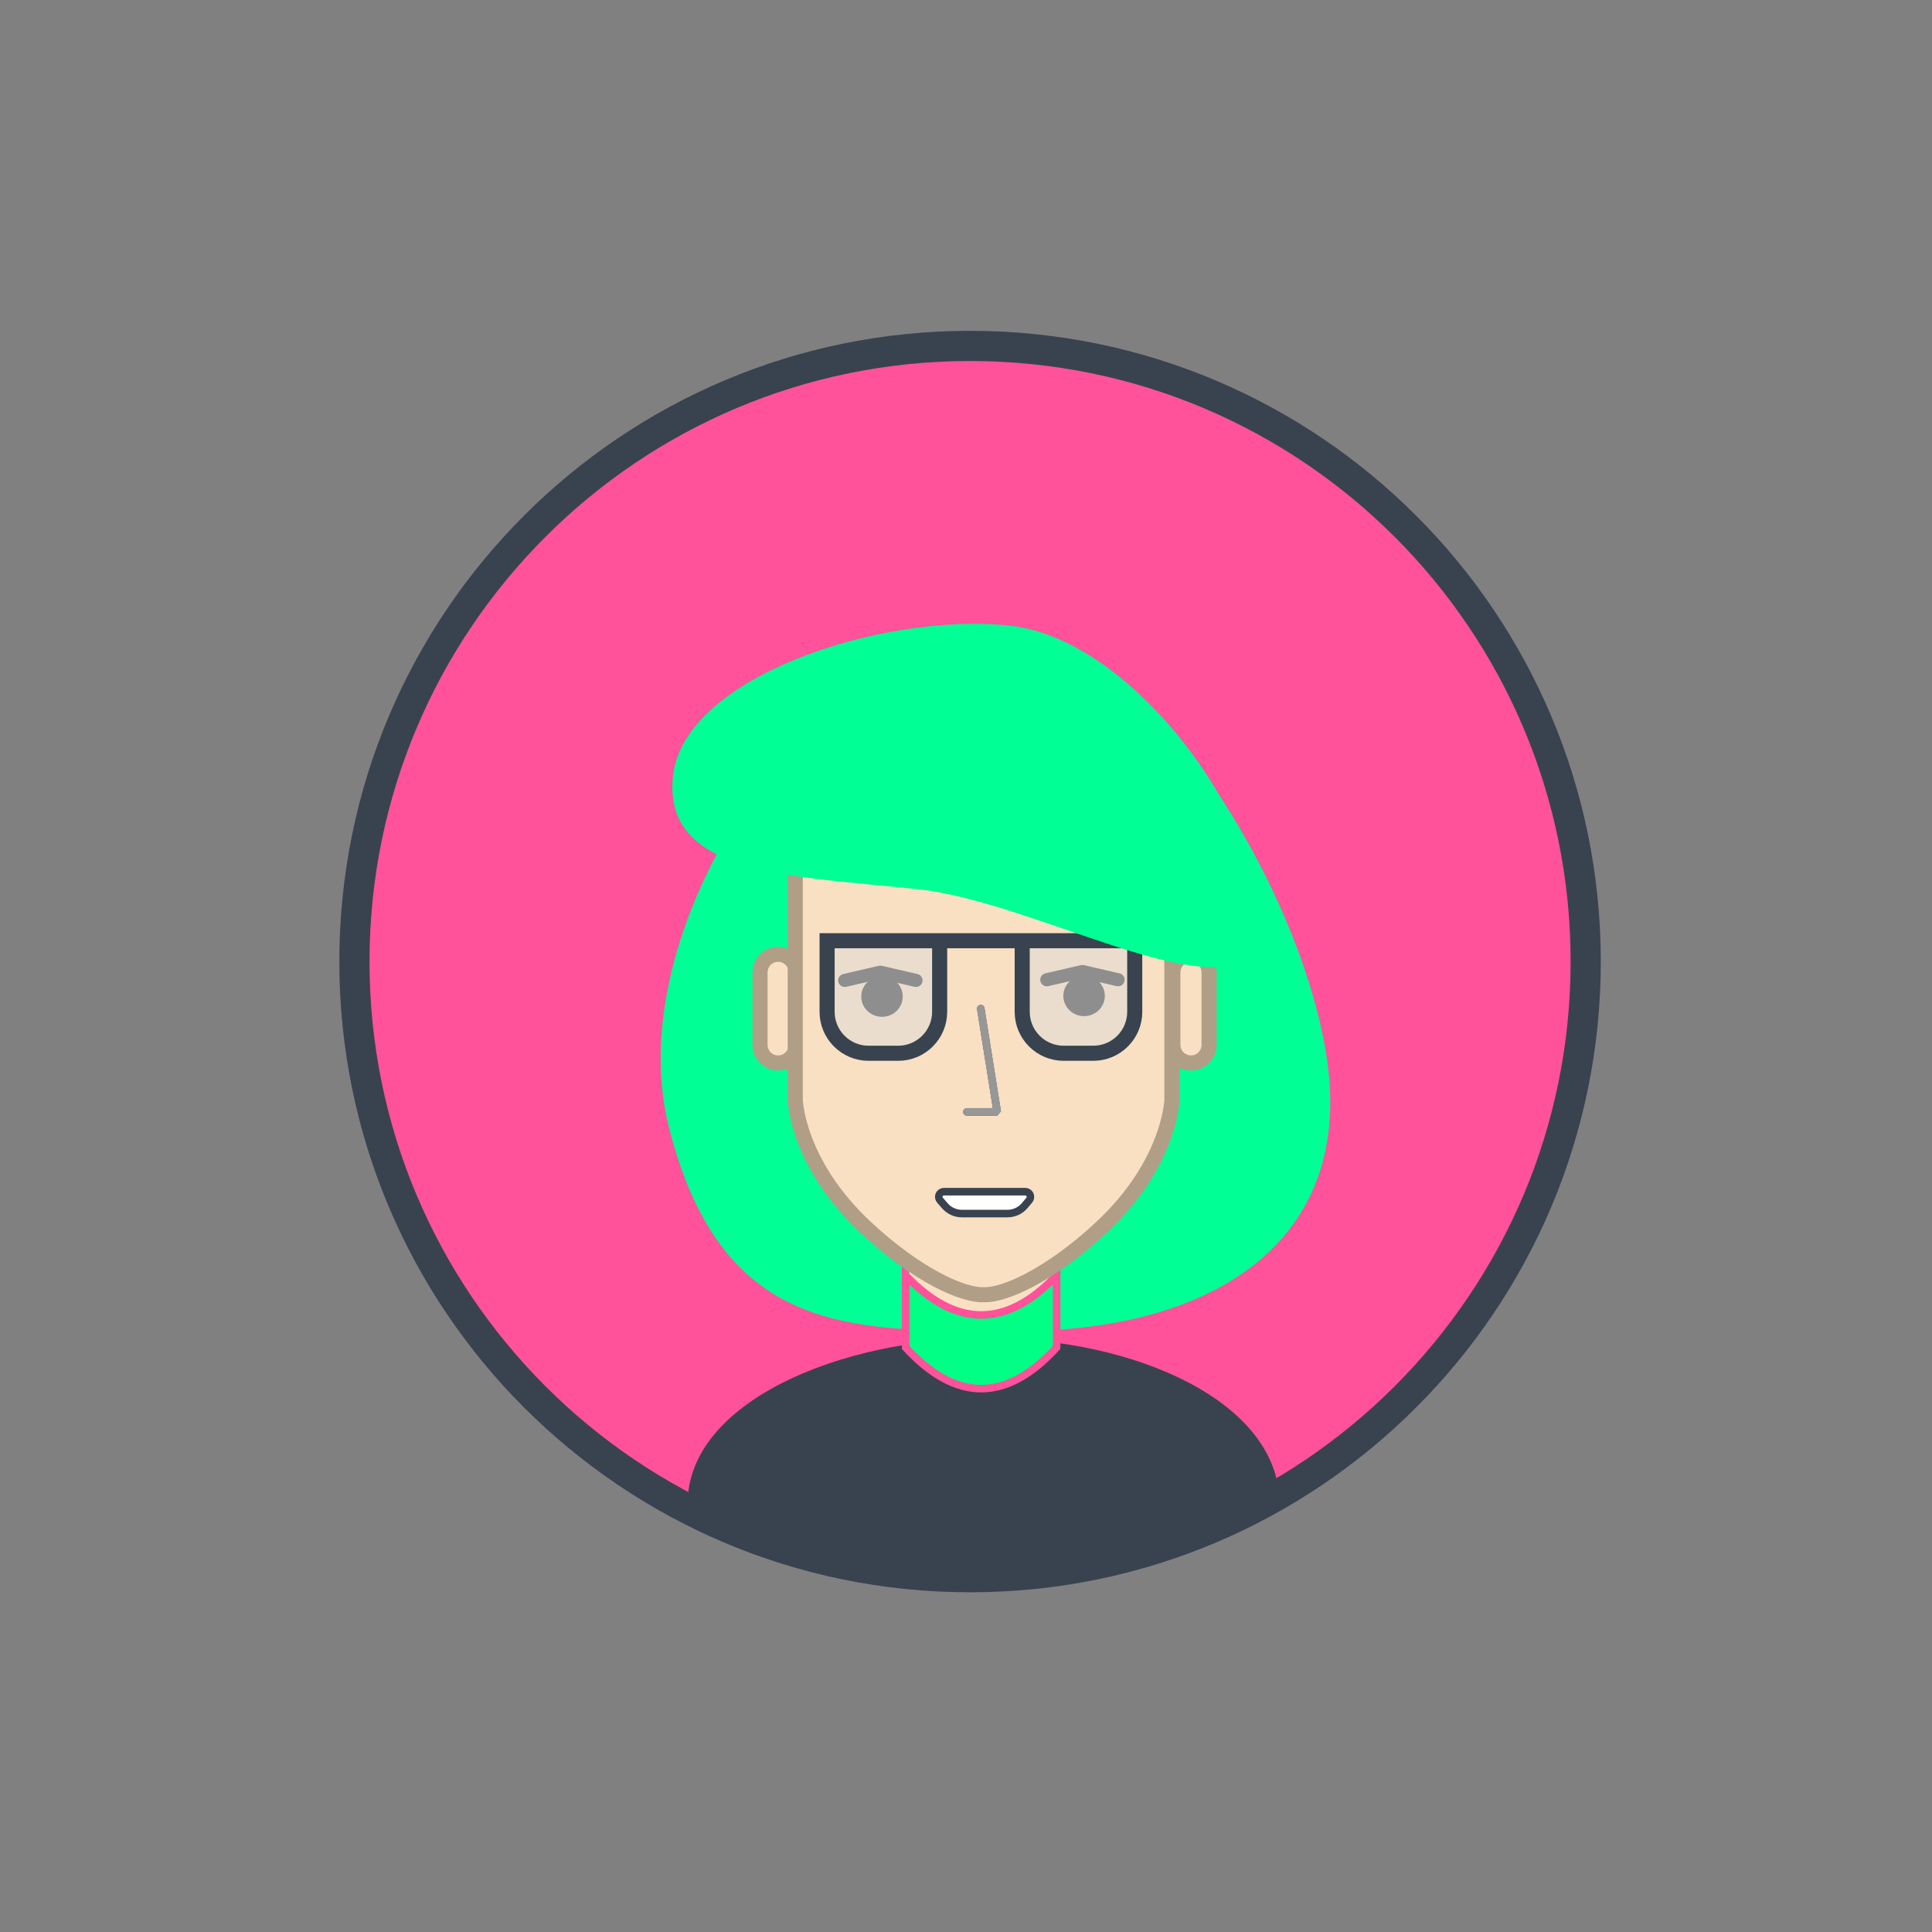 <?xml version="1.0" encoding="UTF-8"?>
<svg width="256px" height="256px" viewBox="0 0 256 256" version="1.1" xmlns="http://www.w3.org/2000/svg" xmlns:xlink="http://www.w3.org/1999/xlink">
    <rect x="0" y="0" width="256" height="256" fill="#808080" stroke="none"/>
    <!-- Generator: Sketch 52.6 (67491) - http://www.bohemiancoding.com/sketch -->
    <title>ally</title>
    <desc>Created with Sketch.</desc>
    <defs>
        <polyline id="path-1" points="83.956 88.649 86.14 102.335 82.118 102.335"></polyline>
    </defs>
    <g id="ally" stroke="none" stroke-width="1" fill="none" fill-rule="evenodd">
        <g transform="translate(46, 45)">
            <path d="M82.539,163.987 C127.592,163.987 164.114,127.464 164.114,82.411 C164.114,37.358 127.592,0.836 82.539,0.836 C37.486,0.836 0.963,37.358 0.963,82.411 C0.963,127.464 37.486,163.987 82.539,163.987 Z" id="Path" stroke="#39434F" stroke-width="4" fill="#FF529A"></path>
            <path d="M89.276,131.346 C110.85,131.346 130.266,122.538 130.266,100.963 C130.266,79.389 107.527,37.953 85.953,37.953 C64.378,37.953 35.462,76.38 42.669,104.528 C49.877,132.676 67.701,131.346 89.276,131.346 Z" id="Path" fill="#00FF94"></path>
            <path d="M45.11,154.239 C45.11,140.845 65.227,132.316 84.903,132.316 C104.579,132.316 123.546,140.845 123.546,154.239 C123.546,154.553 123.534,154.866 123.51,155.18 C111.406,162.009 97.427,165.906 82.539,165.906 C69.203,165.906 56.598,162.78 45.415,157.22 C45.215,156.229 45.11,155.233 45.11,154.239 Z" id="Path" fill="#39434F"></path>
            <polygon id="Path" stroke="#979797" fill="#F9E0C3" points="94 106 74 106 74 132 94 132"></polygon>
            <path d="M74,124 L74,133.547 C77.35,137.182 80.689,139 84.019,139 C87.348,139 90.675,137.182 94,133.547 L94,124 C90.683,127.493 87.356,129.24 84.019,129.24 C80.681,129.24 77.342,127.493 74,124 Z" id="Path" stroke="#FF529A" fill="#00FF85"></path>
            <path d="M59.506,83.851 C59.506,82.526 58.432,81.451 57.106,81.451 C55.781,81.451 54.707,82.526 54.707,83.851 L54.707,93.448 C54.707,94.773 55.781,95.847 57.106,95.847 C58.432,95.847 59.506,94.773 59.506,93.448 L59.506,83.851 Z" id="Path" stroke="#B19E87" stroke-width="2" fill="#F9E0C3"></path>
            <path d="M114.209,83.851 C114.209,82.526 113.135,81.451 111.81,81.451 C110.485,81.451 109.411,82.526 109.411,83.851 L109.411,93.448 C109.411,94.773 110.485,95.847 111.81,95.847 C113.135,95.847 114.209,94.773 114.209,93.448 L114.209,83.851 Z" id="Path" stroke="#B19E87" stroke-width="2" fill="#F9E0C3"></path>
            <path d="M85.84,65.18 L109.28,65.18 C109.28,88.901 109.28,100.762 109.28,100.762 C109.28,100.762 109.045,109.175 99.895,117.687 C93.142,123.969 87.054,126.679 84.328,126.554 C81.601,126.679 75.514,123.969 68.761,117.687 C59.611,109.175 59.375,100.762 59.375,100.762 C59.375,100.762 59.375,88.901 59.375,65.18 L85.84,65.18 Z" id="Path" stroke="#B19E87" stroke-width="2" fill="#F9E0C3"></path>
            <g id="right-eye" transform="translate(91.776, 82.411)" fill="#4B4A4A">
                <path d="M5.389,0.49 L0.734,1.565 C0.267,1.673 -0.025,2.139 0.083,2.607 C0.191,3.074 0.658,3.365 1.125,3.258 L5.78,2.183 C6.248,2.075 6.539,1.608 6.431,1.141 C6.323,0.674 5.857,0.382 5.389,0.49 Z" id="Path"></path>
                <path d="M5.916,0.49 L10.571,1.565 C11.038,1.673 11.33,2.139 11.222,2.607 C11.114,3.074 10.648,3.365 10.18,3.258 L5.525,2.183 C5.058,2.075 4.766,1.608 4.874,1.141 C4.982,0.674 5.448,0.382 5.916,0.49 Z" id="Path"></path>
                <path d="M5.87,7.233 C7.388,7.233 8.619,6.03 8.619,4.546 C8.619,3.062 7.388,1.859 5.87,1.859 C4.353,1.859 3.122,3.062 3.122,4.546 C3.122,6.03 4.353,7.233 5.87,7.233 Z" id="Path"></path>
            </g>
            <g id="left-eye" transform="translate(65, 82.5)" fill="#4B4A4A">
                <path d="M5.389,0.49 L0.734,1.565 C0.267,1.673 -0.025,2.139 0.083,2.607 C0.191,3.074 0.658,3.365 1.125,3.258 L5.78,2.183 C6.248,2.075 6.539,1.608 6.431,1.141 C6.323,0.674 5.857,0.382 5.389,0.49 Z" id="Path"></path>
                <path d="M5.916,0.49 L10.571,1.565 C11.038,1.673 11.33,2.139 11.222,2.607 C11.114,3.074 10.648,3.365 10.18,3.258 L5.525,2.183 C5.058,2.075 4.766,1.608 4.874,1.141 C4.982,0.674 5.448,0.382 5.916,0.49 Z" id="Path"></path>
                <path d="M5.87,7.233 C7.388,7.233 8.619,6.03 8.619,4.546 C8.619,3.062 7.388,1.859 5.87,1.859 C4.353,1.859 3.122,3.062 3.122,4.546 C3.122,6.03 4.353,7.233 5.87,7.233 Z" id="Path"></path>
            </g>
            <g id="Path" stroke-linecap="round" stroke-linejoin="bevel">
                <use stroke="#4B4A4A" xlink:href="#path-1"></use>
                <use stroke="#979797" xlink:href="#path-1"></use>
            </g>
            <path d="M79.008,79.652 L63.595,79.652 L63.595,89.064 C63.595,92.102 66.058,94.564 69.095,94.564 L73.008,94.564 C76.045,94.564 78.508,92.102 78.508,89.064 L78.508,79.652 L79.008,79.652 Z M79.008,79.652 L89.447,79.652 L89.447,89.064 C89.447,92.102 91.909,94.564 94.947,94.564 L98.859,94.564 C101.896,94.564 104.359,92.102 104.359,89.064 L104.359,79.652 L79.008,79.652 Z" id="glasses" stroke="#39434F" stroke-width="2" fill-opacity="0.475" fill="#D8D8D8"></path>
            <path d="M75.577,72.818 C92.252,74.57 119.415,91.289 120.799,78.121 C122.183,64.953 104.576,39.664 87.748,37.895 C70.919,36.126 44.552,44.676 43.168,57.844 C41.784,71.012 58.903,71.065 75.577,72.818 Z" id="Path" fill="#00FF94"></path>
            <path d="M79.072,112.905 C78.91,112.905 78.752,112.964 78.629,113.07 C78.344,113.315 78.312,113.744 78.557,114.029 L79.187,114.762 C79.757,115.424 80.587,115.805 81.461,115.805 L87.493,115.805 C88.381,115.805 89.223,115.412 89.793,114.731 L90.377,114.034 C90.481,113.91 90.538,113.754 90.538,113.593 C90.538,113.213 90.23,112.905 89.85,112.905 L79.072,112.905 Z" id="Rectangle" stroke="#39434F" fill="#FFFFFF"></path>
        </g>
    </g>
</svg>